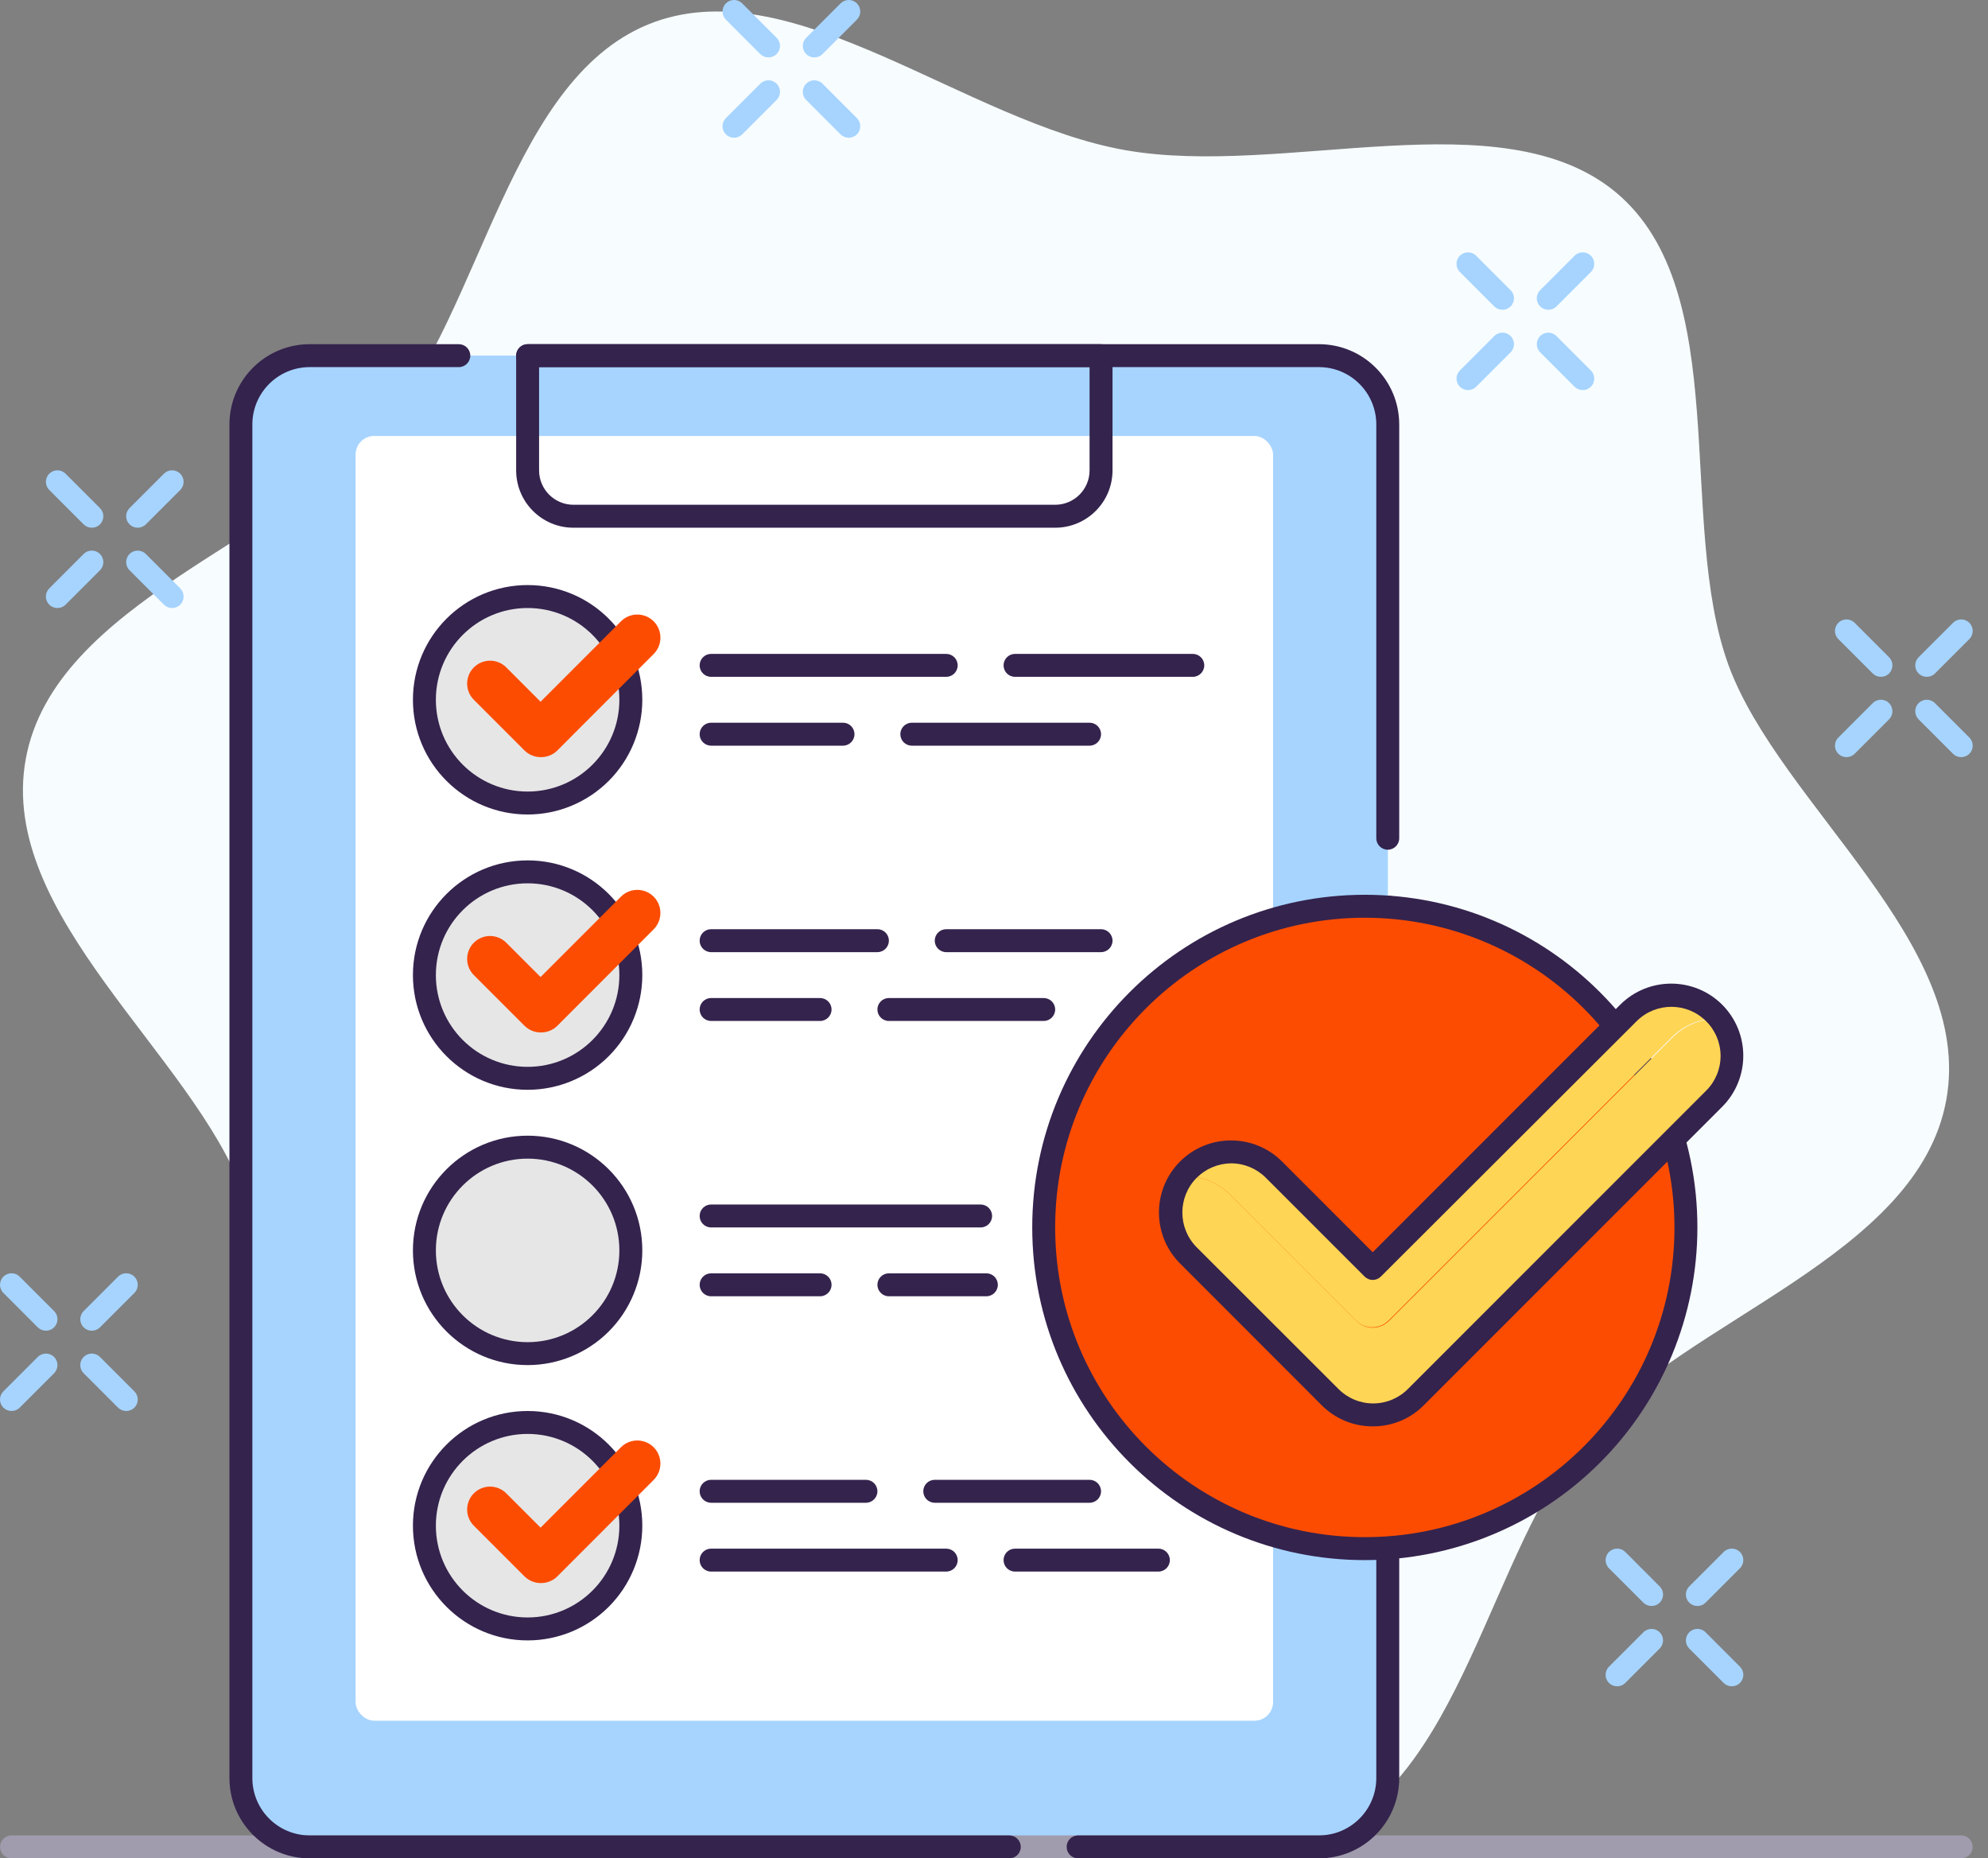 <?xml version="1.0" encoding="UTF-8"?>
<svg width="107px" height="100px" viewBox="0 0 107 100" version="1.1" xmlns="http://www.w3.org/2000/svg" xmlns:xlink="http://www.w3.org/1999/xlink">
    <rect x="0" y="0" width="107" height="100" fill="#808080" stroke="none"/>
    <title>QA Checklists Per Conformance Level Icon</title>
    <g id="Page-1" stroke="none" stroke-width="1" fill="none" fill-rule="evenodd">
        <g id="Grahpics-&amp;-Icons-for-3rd-Tier-Pages" transform="translate(-296, -12345)" fill-rule="nonzero">
            <g id="Accessibility-Testing" transform="translate(235, 12212)">
                <g id="QA-Checklists-Per-Conformance-Level-Icon" transform="translate(61, 133)">
                    <path d="M93.038,35.804 C90.211,28.064 93.341,15.681 86.983,10.36 C80.81,5.212 69.082,9.589 60.545,8.076 C52.008,6.564 42.854,-1.541 35.268,1.169 C27.435,3.972 26.009,16.663 20.639,22.946 C15.435,29.014 2.917,32.428 1.386,40.847 C-0.145,49.267 10.392,56.748 13.114,64.248 C15.941,71.988 12.812,84.377 19.17,89.692 C25.342,94.846 37.071,89.815 45.564,91.327 C54.058,92.84 63.298,101.574 70.872,98.864 C78.705,96.068 80.131,83.377 85.501,77.093 C90.717,71.001 103.223,67.606 104.754,59.192 C106.285,50.779 95.785,43.292 93.038,35.804 Z" id="Path" fill="#F7FCFF"></path>
                    <rect id="Rectangle" fill="#A6D4FF" x="12.966" y="19.138" width="61.727" height="80.245" rx="4"></rect>
                    <rect id="Rectangle" fill="#A6D4FF" x="16.67" y="19.138" width="58.023" height="80.245" rx="6"></rect>
                    <path d="M105.556,100 L0.621,100 C0.28,100 0.004,99.724 0.004,99.383 C0.004,99.042 0.28,98.765 0.621,98.765 L105.556,98.765 C105.897,98.765 106.174,99.042 106.174,99.383 C106.174,99.724 105.897,100 105.556,100 Z" id="Path" fill="#A09CAD"></path>
                    <rect id="Rectangle" fill="#FFFFFF" x="19.139" y="23.459" width="49.381" height="69.134" rx="1"></rect>
                    <path d="M70.989,100 L58.027,100 C57.686,100 57.41,99.724 57.41,99.383 C57.41,99.042 57.686,98.765 58.027,98.765 L70.989,98.765 C72.694,98.765 74.076,97.384 74.076,95.679 L74.076,48.81 C74.076,48.469 74.352,48.193 74.693,48.193 C75.034,48.193 75.31,48.469 75.31,48.81 L75.31,95.679 C75.31,98.065 73.376,100 70.989,100 L70.989,100 Z" id="Path" fill="#34234D"></path>
                    <path d="M54.323,100 L16.67,100 C14.283,100 12.349,98.065 12.349,95.679 L12.349,22.841 C12.349,20.455 14.283,18.521 16.67,18.521 L24.694,18.521 C25.035,18.521 25.312,18.797 25.312,19.138 C25.312,19.479 25.035,19.755 24.694,19.755 L16.67,19.755 C14.965,19.755 13.583,21.137 13.583,22.841 L13.583,95.679 C13.583,97.384 14.965,98.765 16.67,98.765 L54.323,98.765 C54.664,98.765 54.94,99.042 54.94,99.383 C54.94,99.724 54.664,100 54.323,100 Z" id="Path" fill="#34234D"></path>
                    <path d="M74.693,45.724 C74.352,45.724 74.076,45.447 74.076,45.106 L74.076,22.841 C74.076,21.137 72.694,19.755 70.989,19.755 L28.398,19.755 C28.057,19.755 27.781,19.479 27.781,19.138 C27.781,18.797 28.057,18.521 28.398,18.521 L70.989,18.521 C73.376,18.521 75.31,20.455 75.31,22.841 L75.31,45.106 C75.31,45.447 75.034,45.724 74.693,45.724 Z" id="Path" fill="#34234D"></path>
                    <path d="M56.792,28.397 L30.867,28.397 C29.162,28.397 27.781,27.015 27.781,25.311 L27.781,19.138 C27.781,18.797 28.057,18.521 28.398,18.521 L59.261,18.521 C59.602,18.521 59.879,18.797 59.879,19.138 L59.879,25.311 C59.879,27.015 58.497,28.397 56.792,28.397 L56.792,28.397 Z M29.015,19.755 L29.015,25.311 C29.015,26.333 29.844,27.162 30.867,27.162 L56.792,27.162 C57.815,27.162 58.644,26.333 58.644,25.311 L58.644,19.755 L29.015,19.755 Z" id="Shape" fill="#34234D"></path>
                    <circle id="Oval" fill="#FC4C02" cx="73.459" cy="66.05" r="17.284"></circle>
                    <path d="M76.545,51.853 C80.376,51.848 84.099,53.121 87.125,55.47 C83.025,50.172 76.231,47.72 69.692,49.179 C63.153,50.638 58.046,55.745 56.587,62.284 C55.128,68.823 57.58,75.616 62.879,79.717 C58.842,74.502 58.124,67.446 61.028,61.526 C63.932,55.605 69.951,51.853 76.545,51.853 L76.545,51.853 Z" id="Path" fill="#FC4C02"></path>
                    <path d="M73.459,83.951 C63.572,83.951 55.558,75.937 55.558,66.05 C55.558,56.164 63.572,48.149 73.459,48.149 C83.345,48.149 91.359,56.164 91.359,66.05 C91.359,70.798 89.473,75.351 86.116,78.708 C82.759,82.065 78.206,83.951 73.459,83.951 L73.459,83.951 Z M73.459,49.384 C64.254,49.384 56.792,56.846 56.792,66.05 C56.792,75.255 64.254,82.716 73.459,82.716 C82.663,82.716 90.125,75.255 90.125,66.05 C90.125,61.63 88.369,57.391 85.243,54.265 C82.118,51.14 77.879,49.384 73.459,49.384 Z" id="Shape" fill="#34234D"></path>
                    <path d="M66.199,64.273 L72.989,71.062 C73.471,71.541 74.249,71.541 74.73,71.062 L89.983,55.81 C90.65,55.148 91.556,54.783 92.495,54.797 C92.409,54.693 92.328,54.575 92.23,54.476 C90.953,53.205 88.889,53.205 87.612,54.476 L73.86,68.229 L68.564,62.964 C67.289,61.693 65.227,61.693 63.953,62.964 C63.858,63.065 63.769,63.172 63.687,63.285 C64.623,63.266 65.527,63.622 66.199,64.273 L66.199,64.273 Z" id="Path" fill="#FFD555"></path>
                    <path d="M63.953,67.556 L71.607,75.18 C72.882,76.454 74.949,76.454 76.224,75.18 L92.273,59.131 C93.443,57.966 93.557,56.109 92.538,54.81 C91.599,54.796 90.693,55.161 90.026,55.822 L74.755,71.087 C74.273,71.566 73.496,71.566 73.014,71.087 L66.224,64.297 C65.556,63.637 64.651,63.273 63.712,63.285 C62.713,64.569 62.816,66.393 63.953,67.556 L63.953,67.556 Z" id="Path" fill="#FFD555"></path>
                    <path d="M73.884,76.754 C72.854,76.757 71.865,76.348 71.138,75.618 L63.514,67.988 C62,66.473 62,64.017 63.514,62.501 C65.032,60.99 67.485,60.99 69.002,62.501 L73.884,67.384 L87.205,54.063 C88.722,52.552 91.175,52.552 92.693,54.063 L92.693,54.063 C94.207,55.581 94.207,58.039 92.693,59.557 L76.644,75.606 C75.917,76.346 74.922,76.76 73.884,76.754 L73.884,76.754 Z M66.261,62.6 C65.566,62.606 64.901,62.885 64.409,63.377 C63.381,64.413 63.381,66.083 64.409,67.118 L72.039,74.741 C72.534,75.24 73.207,75.52 73.909,75.52 C74.611,75.52 75.285,75.24 75.779,74.741 L91.828,58.692 C92.327,58.198 92.607,57.524 92.607,56.822 C92.607,56.12 92.327,55.447 91.828,54.952 L91.828,54.952 C90.795,53.92 89.121,53.92 88.088,54.952 L74.323,68.692 C74.207,68.809 74.049,68.875 73.884,68.875 C73.72,68.875 73.562,68.809 73.446,68.692 L68.131,63.377 C67.636,62.88 66.963,62.6 66.261,62.6 Z" id="Shape" fill="#34234D"></path>
                    <path d="M64.199,36.421 L54.632,36.421 C54.291,36.421 54.015,36.145 54.015,35.804 C54.015,35.463 54.291,35.187 54.632,35.187 L64.199,35.187 C64.54,35.187 64.817,35.463 64.817,35.804 C64.817,36.145 64.54,36.421 64.199,36.421 Z" id="Path" fill="#34234D"></path>
                    <path d="M50.928,36.421 L38.274,36.421 C37.933,36.421 37.657,36.145 37.657,35.804 C37.657,35.463 37.933,35.187 38.274,35.187 L50.928,35.187 C51.269,35.187 51.545,35.463 51.545,35.804 C51.545,36.145 51.269,36.421 50.928,36.421 Z" id="Path" fill="#34234D"></path>
                    <path d="M58.644,40.125 L49.076,40.125 C48.736,40.125 48.459,39.849 48.459,39.508 C48.459,39.167 48.736,38.89 49.076,38.89 L58.644,38.89 C58.985,38.89 59.261,39.167 59.261,39.508 C59.261,39.849 58.985,40.125 58.644,40.125 Z" id="Path" fill="#34234D"></path>
                    <path d="M45.373,40.125 L38.274,40.125 C37.933,40.125 37.657,39.849 37.657,39.508 C37.657,39.167 37.933,38.89 38.274,38.89 L45.373,38.89 C45.714,38.89 45.99,39.167 45.99,39.508 C45.99,39.849 45.714,40.125 45.373,40.125 Z" id="Path" fill="#34234D"></path>
                    <circle id="Oval" fill="#E6E6E6" cx="28.398" cy="37.656" r="5.555"></circle>
                    <circle id="Oval" fill="#E6E6E6" cx="28.398" cy="52.47" r="5.555"></circle>
                    <circle id="Oval" fill="#E6E6E6" cx="28.398" cy="67.285" r="5.555"></circle>
                    <circle id="Oval" fill="#E6E6E6" cx="28.398" cy="82.099" r="5.555"></circle>
                    <path d="M28.398,43.829 C24.989,43.829 22.225,41.065 22.225,37.656 C22.225,34.247 24.989,31.483 28.398,31.483 C31.807,31.483 34.571,34.247 34.571,37.656 C34.571,39.293 33.92,40.863 32.763,42.021 C31.605,43.178 30.035,43.829 28.398,43.829 L28.398,43.829 Z M28.398,32.718 C25.671,32.718 23.46,34.929 23.46,37.656 C23.46,40.383 25.671,42.594 28.398,42.594 C31.125,42.594 33.336,40.383 33.336,37.656 C33.336,34.929 31.125,32.718 28.398,32.718 Z" id="Shape" fill="#34234D"></path>
                    <path d="M59.261,51.236 L50.928,51.236 C50.587,51.236 50.311,50.959 50.311,50.619 C50.311,50.278 50.587,50.001 50.928,50.001 L59.261,50.001 C59.602,50.001 59.879,50.278 59.879,50.619 C59.879,50.959 59.602,51.236 59.261,51.236 Z" id="Path" fill="#34234D"></path>
                    <path d="M47.225,51.236 L38.274,51.236 C37.933,51.236 37.657,50.959 37.657,50.619 C37.657,50.278 37.933,50.001 38.274,50.001 L47.225,50.001 C47.566,50.001 47.842,50.278 47.842,50.619 C47.842,50.959 47.566,51.236 47.225,51.236 Z" id="Path" fill="#34234D"></path>
                    <path d="M56.175,54.939 L47.842,54.939 C47.501,54.939 47.225,54.663 47.225,54.322 C47.225,53.981 47.501,53.705 47.842,53.705 L56.175,53.705 C56.516,53.705 56.792,53.981 56.792,54.322 C56.792,54.663 56.516,54.939 56.175,54.939 Z" id="Path" fill="#34234D"></path>
                    <path d="M44.138,54.939 L38.274,54.939 C37.933,54.939 37.657,54.663 37.657,54.322 C37.657,53.981 37.933,53.705 38.274,53.705 L44.138,53.705 C44.479,53.705 44.756,53.981 44.756,54.322 C44.756,54.663 44.479,54.939 44.138,54.939 Z" id="Path" fill="#34234D"></path>
                    <path d="M28.398,58.643 C24.989,58.643 22.225,55.879 22.225,52.47 C22.225,49.061 24.989,46.298 28.398,46.298 C31.807,46.298 34.571,49.061 34.571,52.47 C34.571,54.107 33.92,55.677 32.763,56.835 C31.605,57.993 30.035,58.643 28.398,58.643 L28.398,58.643 Z M28.398,47.532 C25.671,47.532 23.46,49.743 23.46,52.47 C23.46,55.198 25.671,57.408 28.398,57.408 C31.125,57.408 33.336,55.198 33.336,52.47 C33.336,49.743 31.125,47.532 28.398,47.532 Z" id="Shape" fill="#34234D"></path>
                    <path d="M52.78,66.05 L38.274,66.05 C37.933,66.05 37.657,65.774 37.657,65.433 C37.657,65.092 37.933,64.816 38.274,64.816 L52.78,64.816 C53.121,64.816 53.397,65.092 53.397,65.433 C53.397,65.774 53.121,66.05 52.78,66.05 Z" id="Path" fill="#34234D"></path>
                    <path d="M53.089,69.754 L47.842,69.754 C47.501,69.754 47.225,69.477 47.225,69.137 C47.225,68.796 47.501,68.519 47.842,68.519 L53.089,68.519 C53.43,68.519 53.706,68.796 53.706,69.137 C53.706,69.477 53.43,69.754 53.089,69.754 Z" id="Path" fill="#34234D"></path>
                    <path d="M44.138,69.754 L38.274,69.754 C37.933,69.754 37.657,69.477 37.657,69.137 C37.657,68.796 37.933,68.519 38.274,68.519 L44.138,68.519 C44.479,68.519 44.756,68.796 44.756,69.137 C44.756,69.477 44.479,69.754 44.138,69.754 Z" id="Path" fill="#34234D"></path>
                    <path d="M28.398,73.457 C24.989,73.457 22.225,70.694 22.225,67.285 C22.225,63.876 24.989,61.112 28.398,61.112 C31.807,61.112 34.571,63.876 34.571,67.285 C34.571,68.922 33.92,70.492 32.763,71.65 C31.605,72.807 30.035,73.457 28.398,73.457 L28.398,73.457 Z M28.398,62.347 C25.671,62.347 23.46,64.558 23.46,67.285 C23.46,70.012 25.671,72.223 28.398,72.223 C31.125,72.223 33.336,70.012 33.336,67.285 C33.336,64.558 31.125,62.347 28.398,62.347 Z" id="Shape" fill="#34234D"></path>
                    <path d="M58.644,80.865 L50.311,80.865 C49.97,80.865 49.694,80.588 49.694,80.247 C49.694,79.907 49.97,79.63 50.311,79.63 L58.644,79.63 C58.985,79.63 59.261,79.907 59.261,80.247 C59.261,80.588 58.985,80.865 58.644,80.865 Z" id="Path" fill="#34234D"></path>
                    <path d="M46.607,80.865 L38.274,80.865 C37.933,80.865 37.657,80.588 37.657,80.247 C37.657,79.907 37.933,79.63 38.274,79.63 L46.607,79.63 C46.948,79.63 47.225,79.907 47.225,80.247 C47.225,80.588 46.948,80.865 46.607,80.865 Z" id="Path" fill="#34234D"></path>
                    <path d="M62.348,84.568 L54.632,84.568 C54.291,84.568 54.015,84.292 54.015,83.951 C54.015,83.61 54.291,83.334 54.632,83.334 L62.348,83.334 C62.689,83.334 62.965,83.61 62.965,83.951 C62.965,84.292 62.689,84.568 62.348,84.568 Z" id="Path" fill="#34234D"></path>
                    <path d="M50.928,84.568 L38.274,84.568 C37.933,84.568 37.657,84.292 37.657,83.951 C37.657,83.61 37.933,83.334 38.274,83.334 L50.928,83.334 C51.269,83.334 51.545,83.61 51.545,83.951 C51.545,84.292 51.269,84.568 50.928,84.568 Z" id="Path" fill="#34234D"></path>
                    <path d="M28.398,88.272 C24.989,88.272 22.225,85.508 22.225,82.099 C22.225,78.69 24.989,75.927 28.398,75.927 C31.807,75.927 34.571,78.69 34.571,82.099 C34.571,83.736 33.92,85.306 32.763,86.464 C31.605,87.622 30.035,88.272 28.398,88.272 L28.398,88.272 Z M28.398,77.161 C25.671,77.161 23.46,79.372 23.46,82.099 C23.46,84.826 25.671,87.037 28.398,87.037 C31.125,87.037 33.336,84.826 33.336,82.099 C33.336,79.372 31.125,77.161 28.398,77.161 Z" id="Shape" fill="#34234D"></path>
                    <path d="M29.095,40.742 C28.769,40.741 28.456,40.61 28.225,40.378 L25.546,37.699 C25.209,37.393 25.068,36.925 25.18,36.484 C25.291,36.042 25.637,35.698 26.079,35.588 C26.521,35.478 26.988,35.62 27.293,35.958 L29.095,37.761 L33.416,33.44 C33.899,32.951 34.686,32.945 35.176,33.428 C35.665,33.91 35.67,34.698 35.188,35.187 L29.972,40.409 C29.735,40.631 29.42,40.751 29.095,40.742 Z" id="Path" fill="#FC4C02"></path>
                    <path d="M29.095,55.557 C28.769,55.555 28.456,55.424 28.225,55.192 L25.546,52.514 C25.209,52.207 25.068,51.74 25.18,51.298 C25.291,50.856 25.637,50.512 26.079,50.402 C26.521,50.292 26.988,50.435 27.293,50.773 L29.095,52.575 L33.416,48.254 C33.728,47.938 34.186,47.812 34.616,47.924 C35.046,48.036 35.383,48.369 35.501,48.797 C35.619,49.226 35.5,49.685 35.188,50.001 L29.972,55.223 C29.735,55.445 29.42,55.565 29.095,55.557 Z" id="Path" fill="#FC4C02"></path>
                    <path d="M29.095,85.186 C28.769,85.184 28.456,85.053 28.225,84.821 L25.546,82.142 C25.209,81.836 25.068,81.369 25.18,80.927 C25.291,80.485 25.637,80.141 26.079,80.031 C26.521,79.921 26.988,80.064 27.293,80.402 L29.095,82.204 L33.416,77.883 C33.728,77.567 34.186,77.441 34.616,77.553 C35.046,77.665 35.383,77.998 35.501,78.426 C35.619,78.855 35.5,79.314 35.188,79.63 L29.972,84.852 C29.735,85.074 29.42,85.194 29.095,85.186 Z" id="Path" fill="#FC4C02"></path>
                    <path d="M88.89,86.42 C88.726,86.421 88.568,86.357 88.452,86.241 L86.6,84.389 C86.358,84.147 86.358,83.755 86.6,83.513 C86.842,83.271 87.235,83.271 87.477,83.513 L89.328,85.365 C89.445,85.48 89.511,85.638 89.511,85.803 C89.511,85.967 89.445,86.125 89.328,86.241 C89.212,86.357 89.054,86.421 88.89,86.42 Z" id="Path" fill="#A6D4FF"></path>
                    <path d="M93.211,90.741 C93.047,90.742 92.889,90.678 92.773,90.562 L90.921,88.71 C90.679,88.468 90.679,88.076 90.921,87.834 C91.163,87.592 91.556,87.592 91.798,87.834 L93.649,89.685 C93.766,89.801 93.832,89.959 93.832,90.124 C93.832,90.288 93.766,90.446 93.649,90.562 C93.533,90.678 93.375,90.742 93.211,90.741 Z" id="Path" fill="#A6D4FF"></path>
                    <path d="M87.038,90.741 C86.874,90.742 86.717,90.678 86.6,90.562 C86.483,90.446 86.418,90.288 86.418,90.124 C86.418,89.959 86.483,89.801 86.6,89.685 L88.452,87.834 C88.694,87.592 89.086,87.592 89.328,87.834 C89.571,88.076 89.571,88.468 89.328,88.71 L87.477,90.562 C87.36,90.678 87.202,90.742 87.038,90.741 Z" id="Path" fill="#A6D4FF"></path>
                    <path d="M91.359,86.42 C91.195,86.421 91.038,86.357 90.921,86.241 C90.804,86.125 90.738,85.967 90.738,85.803 C90.738,85.638 90.804,85.48 90.921,85.365 L92.773,83.513 C93.015,83.271 93.407,83.271 93.649,83.513 C93.891,83.755 93.891,84.147 93.649,84.389 L91.798,86.241 C91.681,86.357 91.523,86.421 91.359,86.42 Z" id="Path" fill="#A6D4FF"></path>
                    <path d="M80.866,16.669 C80.702,16.67 80.544,16.605 80.427,16.49 L78.576,14.638 C78.419,14.481 78.358,14.253 78.415,14.039 C78.473,13.825 78.64,13.658 78.854,13.601 C79.067,13.544 79.296,13.605 79.452,13.761 L81.304,15.613 C81.421,15.729 81.487,15.887 81.487,16.052 C81.487,16.216 81.421,16.374 81.304,16.49 C81.188,16.605 81.03,16.67 80.866,16.669 Z" id="Path" fill="#A6D4FF"></path>
                    <path d="M85.187,20.99 C85.023,20.991 84.865,20.926 84.748,20.811 L82.897,18.959 C82.655,18.717 82.655,18.324 82.897,18.082 C83.139,17.84 83.531,17.84 83.773,18.082 L85.625,19.934 C85.742,20.05 85.807,20.208 85.807,20.372 C85.807,20.537 85.742,20.695 85.625,20.811 C85.508,20.926 85.351,20.991 85.187,20.99 Z" id="Path" fill="#A6D4FF"></path>
                    <path d="M79.014,20.99 C78.85,20.991 78.692,20.926 78.576,20.811 C78.459,20.695 78.393,20.537 78.393,20.372 C78.393,20.208 78.459,20.05 78.576,19.934 L80.427,18.082 C80.584,17.926 80.812,17.865 81.026,17.922 C81.24,17.979 81.407,18.146 81.464,18.36 C81.522,18.574 81.461,18.802 81.304,18.959 L79.452,20.811 C79.336,20.926 79.178,20.991 79.014,20.99 Z" id="Path" fill="#A6D4FF"></path>
                    <path d="M83.335,16.669 C83.171,16.67 83.013,16.605 82.897,16.49 C82.78,16.374 82.714,16.216 82.714,16.052 C82.714,15.887 82.78,15.729 82.897,15.613 L84.748,13.761 C84.99,13.519 85.383,13.519 85.625,13.761 C85.867,14.003 85.867,14.396 85.625,14.638 L83.773,16.49 C83.657,16.605 83.499,16.67 83.335,16.669 Z" id="Path" fill="#A6D4FF"></path>
                    <path d="M101.236,36.421 C101.072,36.422 100.914,36.358 100.797,36.242 L98.946,34.391 C98.789,34.234 98.728,34.006 98.785,33.792 C98.842,33.578 99.009,33.411 99.223,33.354 C99.437,33.296 99.665,33.357 99.822,33.514 L101.674,35.366 C101.791,35.482 101.856,35.64 101.856,35.804 C101.856,35.969 101.791,36.126 101.674,36.242 C101.557,36.358 101.4,36.422 101.236,36.421 Z" id="Path" fill="#A6D4FF"></path>
                    <path d="M105.556,40.742 C105.392,40.743 105.235,40.679 105.118,40.563 L103.266,38.711 C103.024,38.469 103.024,38.077 103.266,37.835 C103.508,37.593 103.901,37.593 104.143,37.835 L105.995,39.687 C106.112,39.803 106.177,39.96 106.177,40.125 C106.177,40.29 106.112,40.447 105.995,40.563 C105.878,40.679 105.721,40.743 105.556,40.742 Z" id="Path" fill="#A6D4FF"></path>
                    <path d="M99.384,40.742 C99.22,40.743 99.062,40.679 98.946,40.563 C98.829,40.447 98.763,40.29 98.763,40.125 C98.763,39.96 98.829,39.803 98.946,39.687 L100.797,37.835 C101.039,37.593 101.432,37.593 101.674,37.835 C101.916,38.077 101.916,38.469 101.674,38.711 L99.822,40.563 C99.706,40.679 99.548,40.743 99.384,40.742 Z" id="Path" fill="#A6D4FF"></path>
                    <path d="M103.705,36.421 C103.541,36.422 103.383,36.358 103.266,36.242 C103.15,36.126 103.084,35.969 103.084,35.804 C103.084,35.64 103.15,35.482 103.266,35.366 L105.118,33.514 C105.275,33.357 105.503,33.296 105.717,33.354 C105.931,33.411 106.098,33.578 106.155,33.792 C106.212,34.006 106.151,34.234 105.995,34.391 L104.143,36.242 C104.026,36.358 103.869,36.422 103.705,36.421 L103.705,36.421 Z" id="Path" fill="#A6D4FF"></path>
                    <path d="M41.361,3.089 C41.196,3.09 41.039,3.025 40.922,2.91 L39.07,1.058 C38.828,0.816 38.828,0.424 39.07,0.182 C39.313,-0.061 39.705,-0.061 39.947,0.182 L41.799,2.033 C41.916,2.149 41.981,2.307 41.981,2.472 C41.981,2.636 41.916,2.794 41.799,2.91 C41.682,3.025 41.525,3.09 41.361,3.089 L41.361,3.089 Z" id="Path" fill="#A6D4FF"></path>
                    <path d="M45.681,7.41 C45.517,7.411 45.36,7.346 45.243,7.231 L43.391,5.379 C43.235,5.222 43.174,4.994 43.231,4.78 C43.288,4.566 43.455,4.399 43.669,4.342 C43.883,4.285 44.111,4.346 44.268,4.502 L46.12,6.354 C46.237,6.47 46.302,6.628 46.302,6.792 C46.302,6.957 46.237,7.115 46.12,7.231 C46.003,7.346 45.846,7.411 45.681,7.41 Z" id="Path" fill="#A6D4FF"></path>
                    <path d="M39.509,7.41 C39.345,7.411 39.187,7.346 39.07,7.231 C38.954,7.115 38.888,6.957 38.888,6.792 C38.888,6.628 38.954,6.47 39.07,6.354 L40.922,4.502 C41.079,4.346 41.307,4.285 41.521,4.342 C41.735,4.399 41.902,4.566 41.959,4.78 C42.017,4.994 41.955,5.222 41.799,5.379 L39.947,7.231 C39.831,7.346 39.673,7.411 39.509,7.41 L39.509,7.41 Z" id="Path" fill="#A6D4FF"></path>
                    <path d="M43.83,3.089 C43.666,3.09 43.508,3.025 43.391,2.91 C43.275,2.794 43.209,2.636 43.209,2.472 C43.209,2.307 43.275,2.149 43.391,2.033 L45.243,0.182 C45.485,-0.061 45.878,-0.061 46.12,0.182 C46.362,0.424 46.362,0.816 46.12,1.058 L44.268,2.91 C44.151,3.025 43.994,3.09 43.83,3.089 Z" id="Path" fill="#A6D4FF"></path>
                    <path d="M4.942,28.397 C4.778,28.398 4.62,28.333 4.503,28.218 L2.652,26.366 C2.41,26.124 2.41,25.732 2.652,25.49 C2.894,25.247 3.286,25.247 3.528,25.49 L5.38,27.341 C5.497,27.457 5.563,27.615 5.563,27.78 C5.563,27.944 5.497,28.102 5.38,28.218 C5.263,28.333 5.106,28.398 4.942,28.397 Z" id="Path" fill="#A6D4FF"></path>
                    <path d="M9.263,32.718 C9.099,32.719 8.941,32.654 8.824,32.539 L6.973,30.687 C6.73,30.445 6.73,30.052 6.973,29.81 C7.215,29.568 7.607,29.568 7.849,29.81 L9.701,31.662 C9.818,31.778 9.883,31.936 9.883,32.1 C9.883,32.265 9.818,32.423 9.701,32.539 C9.584,32.654 9.427,32.719 9.263,32.718 Z" id="Path" fill="#A6D4FF"></path>
                    <path d="M3.09,32.718 C2.926,32.719 2.768,32.654 2.652,32.539 C2.535,32.423 2.469,32.265 2.469,32.1 C2.469,31.936 2.535,31.778 2.652,31.662 L4.503,29.81 C4.66,29.654 4.888,29.593 5.102,29.65 C5.316,29.707 5.483,29.874 5.54,30.088 C5.598,30.302 5.537,30.53 5.38,30.687 L3.528,32.539 C3.412,32.654 3.254,32.719 3.09,32.718 Z" id="Path" fill="#A6D4FF"></path>
                    <path d="M7.411,28.397 C7.247,28.398 7.089,28.333 6.973,28.218 C6.856,28.102 6.79,27.944 6.79,27.78 C6.79,27.615 6.856,27.457 6.973,27.341 L8.824,25.49 C9.066,25.247 9.459,25.247 9.701,25.49 C9.943,25.732 9.943,26.124 9.701,26.366 L7.849,28.218 C7.733,28.333 7.575,28.398 7.411,28.397 Z" id="Path" fill="#A6D4FF"></path>
                    <path d="M2.473,71.606 C2.309,71.607 2.151,71.542 2.034,71.427 L0.183,69.575 C-0.059,69.333 -0.059,68.94 0.183,68.698 C0.425,68.456 0.817,68.456 1.059,68.698 L2.911,70.55 C3.028,70.666 3.094,70.824 3.094,70.988 C3.094,71.153 3.028,71.311 2.911,71.427 C2.794,71.542 2.637,71.607 2.473,71.606 Z" id="Path" fill="#A6D4FF"></path>
                    <path d="M6.794,75.927 C6.629,75.927 6.472,75.863 6.355,75.748 L4.503,73.896 C4.347,73.739 4.286,73.511 4.343,73.297 C4.4,73.083 4.567,72.916 4.781,72.859 C4.995,72.801 5.223,72.863 5.38,73.019 L7.232,74.871 C7.349,74.987 7.414,75.145 7.414,75.309 C7.414,75.474 7.349,75.632 7.232,75.748 C7.115,75.863 6.958,75.927 6.794,75.927 Z" id="Path" fill="#A6D4FF"></path>
                    <path d="M0.621,75.927 C0.457,75.927 0.299,75.863 0.183,75.748 C0.066,75.632 0,75.474 0,75.309 C0,75.145 0.066,74.987 0.183,74.871 L2.034,73.019 C2.276,72.777 2.669,72.777 2.911,73.019 C3.153,73.261 3.153,73.654 2.911,73.896 L1.059,75.748 C0.943,75.863 0.785,75.927 0.621,75.927 Z" id="Path" fill="#A6D4FF"></path>
                    <path d="M4.942,71.606 C4.778,71.607 4.62,71.542 4.503,71.427 C4.387,71.311 4.321,71.153 4.321,70.988 C4.321,70.824 4.387,70.666 4.503,70.55 L6.355,68.698 C6.512,68.542 6.74,68.481 6.954,68.538 C7.168,68.595 7.335,68.762 7.392,68.976 C7.45,69.19 7.388,69.418 7.232,69.575 L5.38,71.427 C5.263,71.542 5.106,71.607 4.942,71.606 Z" id="Path" fill="#A6D4FF"></path>
                </g>
            </g>
        </g>
    </g>
</svg>